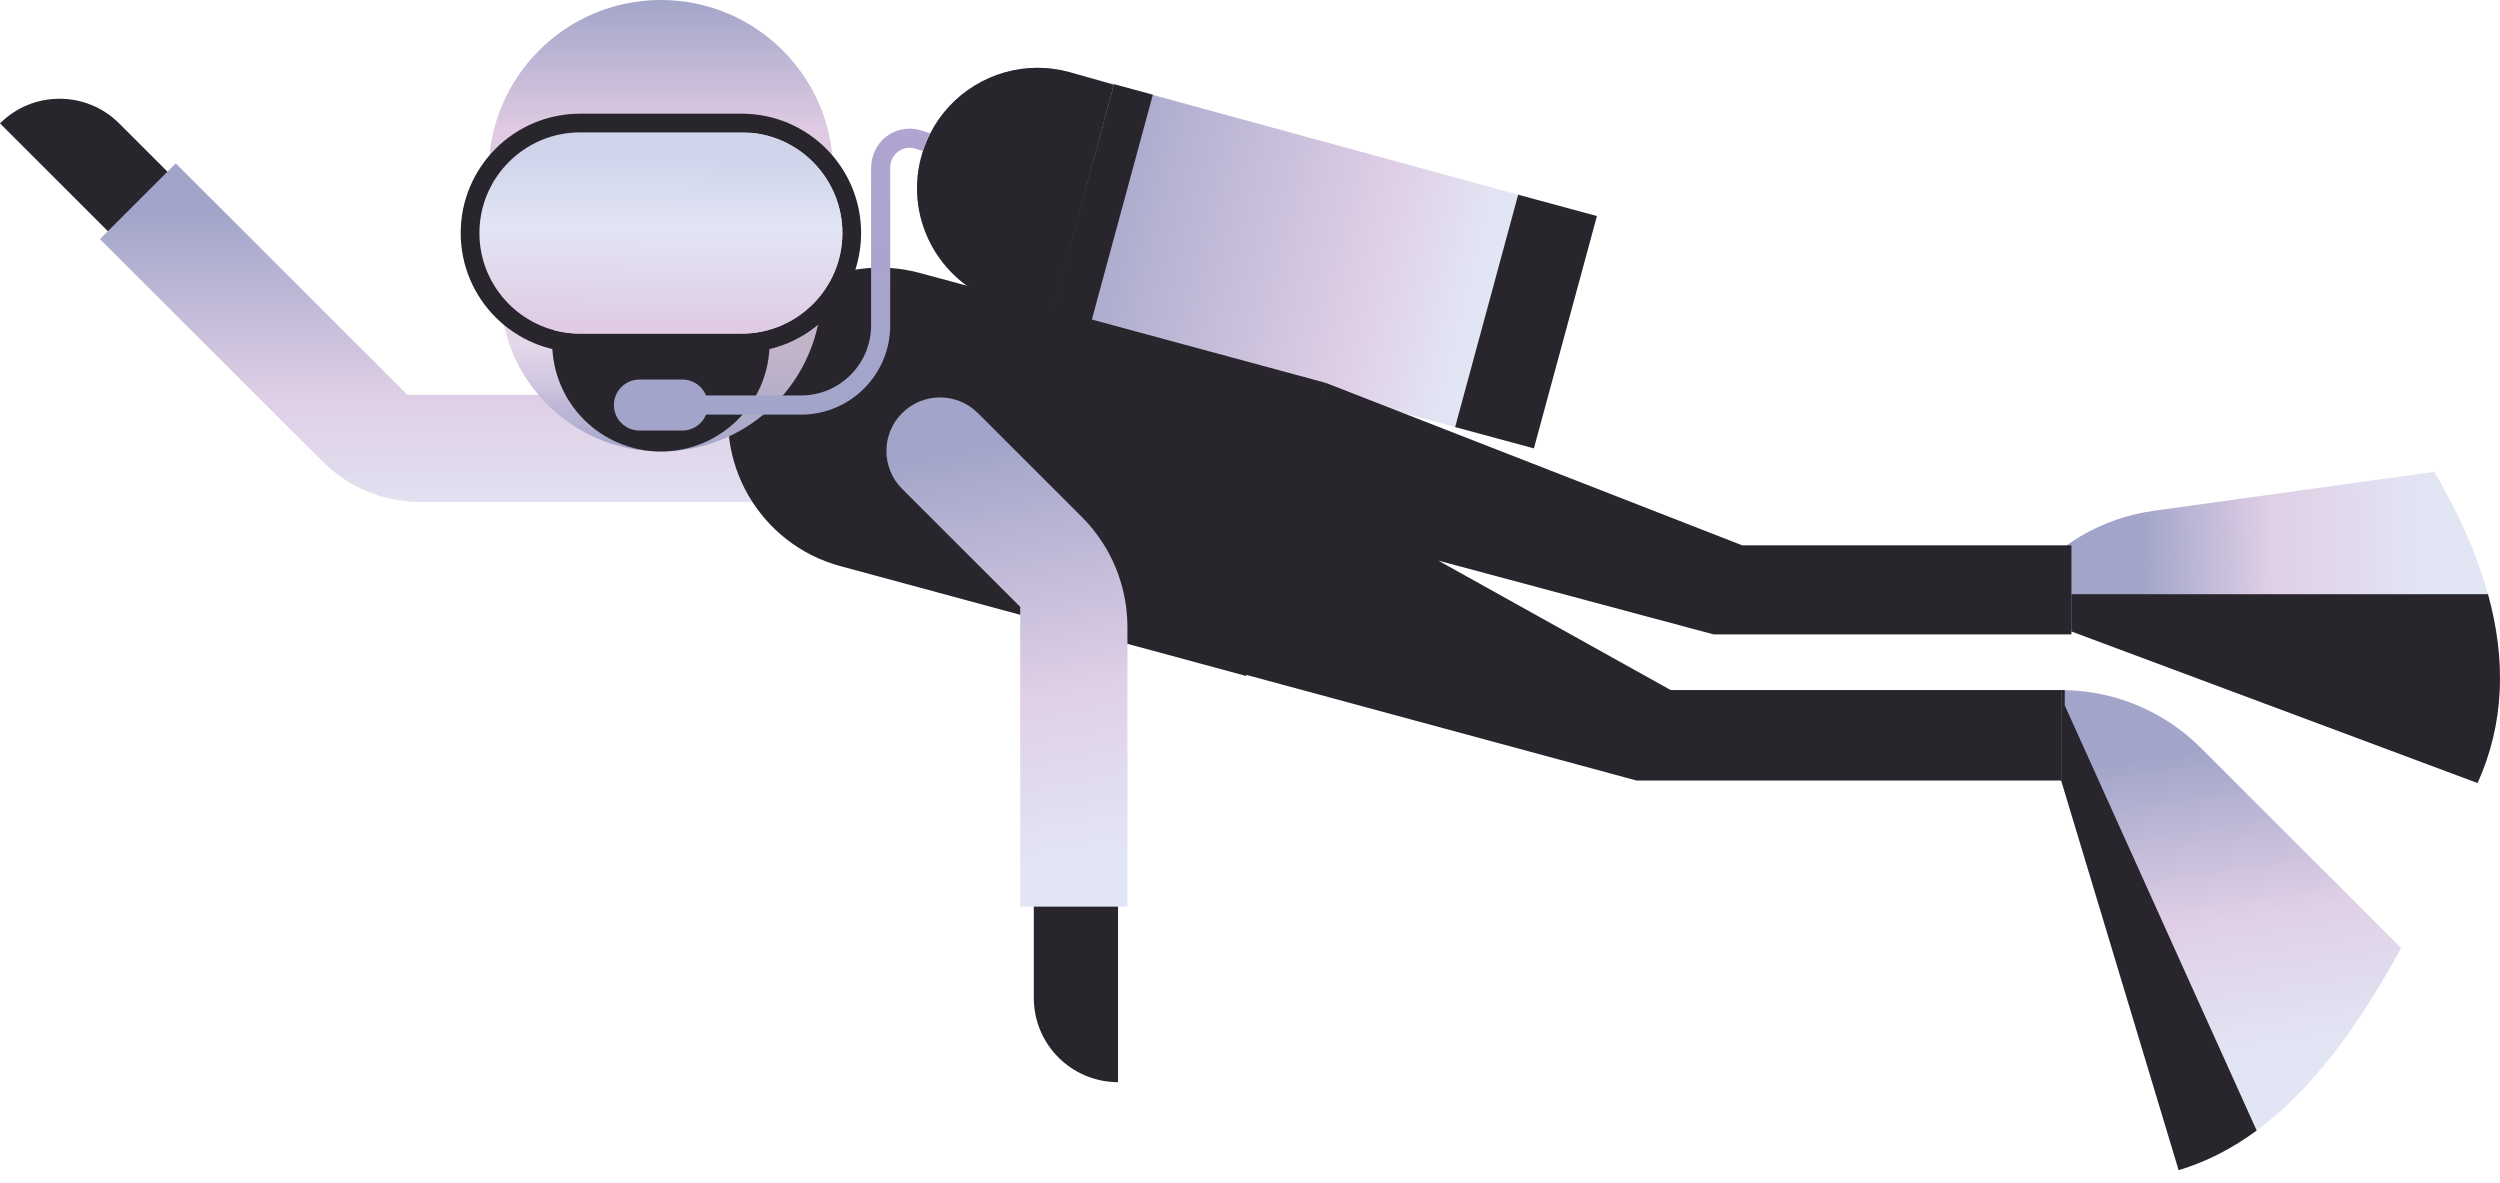 <?xml version="1.0" encoding="UTF-8"?>
<svg xmlns="http://www.w3.org/2000/svg" width="150" height="71" viewBox="0 0 150 71" fill="none">
  <path d="M2.86102e-05 7.403C1.974 5.431 5.174 5.431 7.148 7.403L11.029 11.281L7.455 14.852L2.86102e-05 7.403Z" fill="#28262C"></path>
  <path d="M49.646 30.118H25.219C23.018 30.118 20.907 29.244 19.35 27.689L5.996 14.347L10.545 9.803L24.445 23.691H49.646V30.118Z" fill="url(#paint0_linear_3_429)"></path>
  <path d="M148.655 46.983L123.981 37.769L121.837 35.653L121.407 35.228C123.299 32.726 126.108 31.08 129.216 30.648L146.057 28.308C147.531 30.819 148.627 33.271 149.28 35.653C150.38 39.636 150.258 43.427 148.655 46.983Z" fill="url(#paint1_linear_3_429)"></path>
  <path d="M91.674 11.842L87.894 25.784L60.362 18.263C56.509 17.221 54.231 13.254 55.275 9.404C55.306 9.289 55.341 9.176 55.376 9.064C55.496 8.693 55.644 8.336 55.818 8C57.054 5.583 59.556 4.068 62.25 4.068C62.875 4.068 63.512 4.15 64.144 4.322L91.674 11.842Z" fill="url(#paint2_linear_3_429)"></path>
  <path d="M66.827 5.088L63.144 18.831L60.362 18.263C56.509 17.22 54.231 13.254 55.275 9.404C55.305 9.289 55.341 9.176 55.376 9.064C55.496 8.693 55.644 8.335 55.818 8C57.054 5.583 59.556 4.068 62.249 4.068C62.875 4.068 63.512 4.15 64.144 4.322L66.827 5.088Z" fill="#28262C"></path>
  <path d="M87.308 25.625L92.034 26.904L95.816 12.963L91.09 11.683L87.308 25.625Z" fill="#28262C"></path>
  <path d="M65.389 19.624L63.062 18.994L66.843 5.053L69.171 5.683L65.389 19.624Z" fill="#28262C"></path>
  <path d="M124.286 32.719V38.062H102.807L86.298 33.637L100.24 41.402H123.673L123.828 46.832H98.192L73.841 40.239L79.542 22.972L104.53 32.719H124.286Z" fill="#28262C"></path>
  <path d="M74.77 40.559L50.419 33.966C45.557 32.65 42.685 27.646 44.002 22.789C45.319 17.932 50.328 15.062 55.189 16.378L79.541 22.971L74.77 40.559Z" fill="#28262C"></path>
  <path d="M39.655 27.09C44.98 27.09 49.296 22.777 49.296 17.457V6.872H30.014V17.457C30.014 22.777 34.33 27.09 39.655 27.09Z" fill="url(#paint3_linear_3_429)"></path>
  <path d="M39.654 27.09C43.256 27.09 46.176 24.172 46.176 20.573V6.872H33.132V20.573C33.132 24.172 36.053 27.09 39.654 27.09Z" fill="#28262C"></path>
  <path d="M49.992 17.417H29.317V10.328C29.317 4.624 33.945 -3.8147e-06 39.654 -3.8147e-06C45.364 -3.8147e-06 49.992 4.624 49.992 10.328V17.417Z" fill="url(#paint4_linear_3_429)"></path>
  <path d="M44.501 21.14H34.808C30.85 21.14 27.642 17.935 27.642 13.981C27.642 10.027 30.85 6.821 34.808 6.821H44.501C48.459 6.821 51.667 10.027 51.667 13.981C51.667 17.935 48.459 21.14 44.501 21.14Z" fill="#28262C"></path>
  <path d="M50.542 13.981C50.542 17.309 47.832 20.017 44.501 20.017H34.806C34.249 20.017 33.709 19.942 33.196 19.799C30.645 19.094 28.765 16.753 28.765 13.981C28.765 10.653 31.475 7.943 34.806 7.943H44.501C44.682 7.943 44.861 7.95 45.039 7.966C48.119 8.239 50.542 10.834 50.542 13.981Z" fill="url(#paint5_linear_3_429)"></path>
  <path d="M50.542 13.981C50.542 17.309 47.832 20.017 44.501 20.017H34.806C34.249 20.017 33.709 19.942 33.196 19.799L45.039 7.966C48.119 8.239 50.542 10.834 50.542 13.981Z" fill="url(#paint6_linear_3_429)"></path>
  <path d="M38.366 25.833H40.942C41.788 25.833 42.473 25.148 42.473 24.303C42.473 23.458 41.788 22.773 40.942 22.773H38.366C37.52 22.773 36.834 23.458 36.834 24.303C36.834 25.148 37.52 25.833 38.366 25.833Z" fill="#A2A5C9"></path>
  <path d="M144.063 56.877C141.562 61.497 138.758 65.358 135.401 67.831C133.957 68.893 132.411 69.699 130.744 70.201C130.734 70.204 130.725 70.206 130.718 70.208L123.673 46.832V41.402C123.708 41.402 123.746 41.402 123.778 41.404C123.816 41.407 123.849 41.407 123.887 41.407V41.408C126.948 41.462 129.871 42.698 132.039 44.864L144.063 56.877Z" fill="url(#paint7_linear_3_429)"></path>
  <path d="M135.4 67.831C133.957 68.893 132.41 69.699 130.743 70.201C130.734 70.204 130.725 70.206 130.718 70.208L123.672 46.832V41.402C123.708 41.402 123.745 41.402 123.778 41.404C123.816 41.407 123.849 41.407 123.886 41.407V42.323L135.4 67.831Z" fill="#28262C"></path>
  <path d="M55.817 8C55.643 8.336 55.495 8.693 55.375 9.064L54.863 8.902C54.477 8.805 54.078 8.906 53.781 9.183C53.535 9.411 53.412 9.745 53.412 10.081V19.527C53.412 22.482 51.017 24.877 48.059 24.877H39.973C39.658 24.877 39.399 24.621 39.399 24.304C39.399 24.144 39.465 24.001 39.568 23.898C39.672 23.792 39.815 23.729 39.973 23.729H48.059C50.382 23.729 52.265 21.847 52.265 19.527V10.113C52.265 9.388 52.566 8.678 53.135 8.225C53.711 7.765 54.456 7.61 55.168 7.795L55.194 7.805L55.817 8Z" fill="url(#paint8_linear_3_429)"></path>
  <path d="M67.645 54.395H61.213V36.411L54.127 29.332C52.871 28.077 52.871 26.042 54.127 24.787H54.127C55.383 23.532 57.419 23.532 58.675 24.787L64.908 31.014C66.661 32.765 67.645 35.141 67.645 37.617V54.395Z" fill="url(#paint9_linear_3_429)"></path>
  <path d="M67.083 64.929C64.291 64.929 62.029 62.668 62.029 59.879V54.395H67.083V64.929Z" fill="#28262C"></path>
  <path d="M148.655 46.983L124.287 37.884V35.653H149.28C150.38 39.636 150.258 43.427 148.655 46.983Z" fill="#28262C"></path>
  <defs>
    <linearGradient id="paint0_linear_3_429" x1="24.52" y1="12.004" x2="24.52" y2="39.849" gradientUnits="userSpaceOnUse">
      <stop offset="0.029" stop-color="#A2A5C9"></stop>
      <stop offset="0.43" stop-color="#E0CFE6"></stop>
      <stop offset="0.715" stop-color="#E2E5F4"></stop>
      <stop offset="1" stop-color="#A2A5C9"></stop>
      <stop offset="1" stop-color="#E2E5F4"></stop>
    </linearGradient>
    <linearGradient id="paint1_linear_3_429" x1="128.533" y1="33.862" x2="145.689" y2="33.503" gradientUnits="userSpaceOnUse">
      <stop stop-color="#A2A5C9"></stop>
      <stop offset="0.455" stop-color="#E0CFE6"></stop>
      <stop offset="1" stop-color="#E2E5F4"></stop>
    </linearGradient>
    <linearGradient id="paint2_linear_3_429" x1="64.582" y1="8.591" x2="89.103" y2="14.879" gradientUnits="userSpaceOnUse">
      <stop stop-color="#A2A5C9"></stop>
      <stop offset="0.755" stop-color="#E0CFE6"></stop>
      <stop offset="1" stop-color="#E2E5F4"></stop>
    </linearGradient>
    <linearGradient id="paint3_linear_3_429" x1="39.655" y1="27.09" x2="39.655" y2="6.872" gradientUnits="userSpaceOnUse">
      <stop stop-color="#A2A5C9"></stop>
      <stop offset="0.318" stop-color="#E0CFE6" stop-opacity="0.84"></stop>
    </linearGradient>
    <linearGradient id="paint4_linear_3_429" x1="39.7" y1="-0.032" x2="39.7" y2="7.783" gradientUnits="userSpaceOnUse">
      <stop stop-color="#A2A5C9"></stop>
      <stop offset="1" stop-color="#DFCAE2"></stop>
    </linearGradient>
    <linearGradient id="paint5_linear_3_429" x1="36.377" y1="9.22" x2="36.377" y2="20.088" gradientUnits="userSpaceOnUse">
      <stop stop-color="#CFD4EB"></stop>
      <stop offset="0.401" stop-color="#E2E5F4"></stop>
      <stop offset="0.969" stop-color="#DFCAE2"></stop>
    </linearGradient>
    <linearGradient id="paint6_linear_3_429" x1="41.869" y1="20.017" x2="41.869" y2="7.966" gradientUnits="userSpaceOnUse">
      <stop stop-color="#DFCAE2"></stop>
      <stop offset="0.519" stop-color="#E2E5F4"></stop>
      <stop offset="0.868" stop-color="#CFD4EB"></stop>
    </linearGradient>
    <linearGradient id="paint7_linear_3_429" x1="129.341" y1="45.449" x2="132.755" y2="68.982" gradientUnits="userSpaceOnUse">
      <stop stop-color="#A2A5C9"></stop>
      <stop offset="0.427" stop-color="#E0CFE6"></stop>
      <stop offset="0.781" stop-color="#E2E5F4"></stop>
    </linearGradient>
    <linearGradient id="paint8_linear_3_429" x1="47.608" y1="24.877" x2="47.608" y2="7.719" gradientUnits="userSpaceOnUse">
      <stop stop-color="#A2A5C9"></stop>
      <stop offset="1" stop-color="#B0A4D1"></stop>
    </linearGradient>
    <linearGradient id="paint9_linear_3_429" x1="60.36" y1="26.497" x2="65.031" y2="52.365" gradientUnits="userSpaceOnUse">
      <stop stop-color="#A2A5C9"></stop>
      <stop stop-color="#A2A5C9"></stop>
      <stop offset="0.583" stop-color="#E0CFE6"></stop>
      <stop offset="0.969" stop-color="#E2E5F4"></stop>
    </linearGradient>
  </defs>
</svg>
